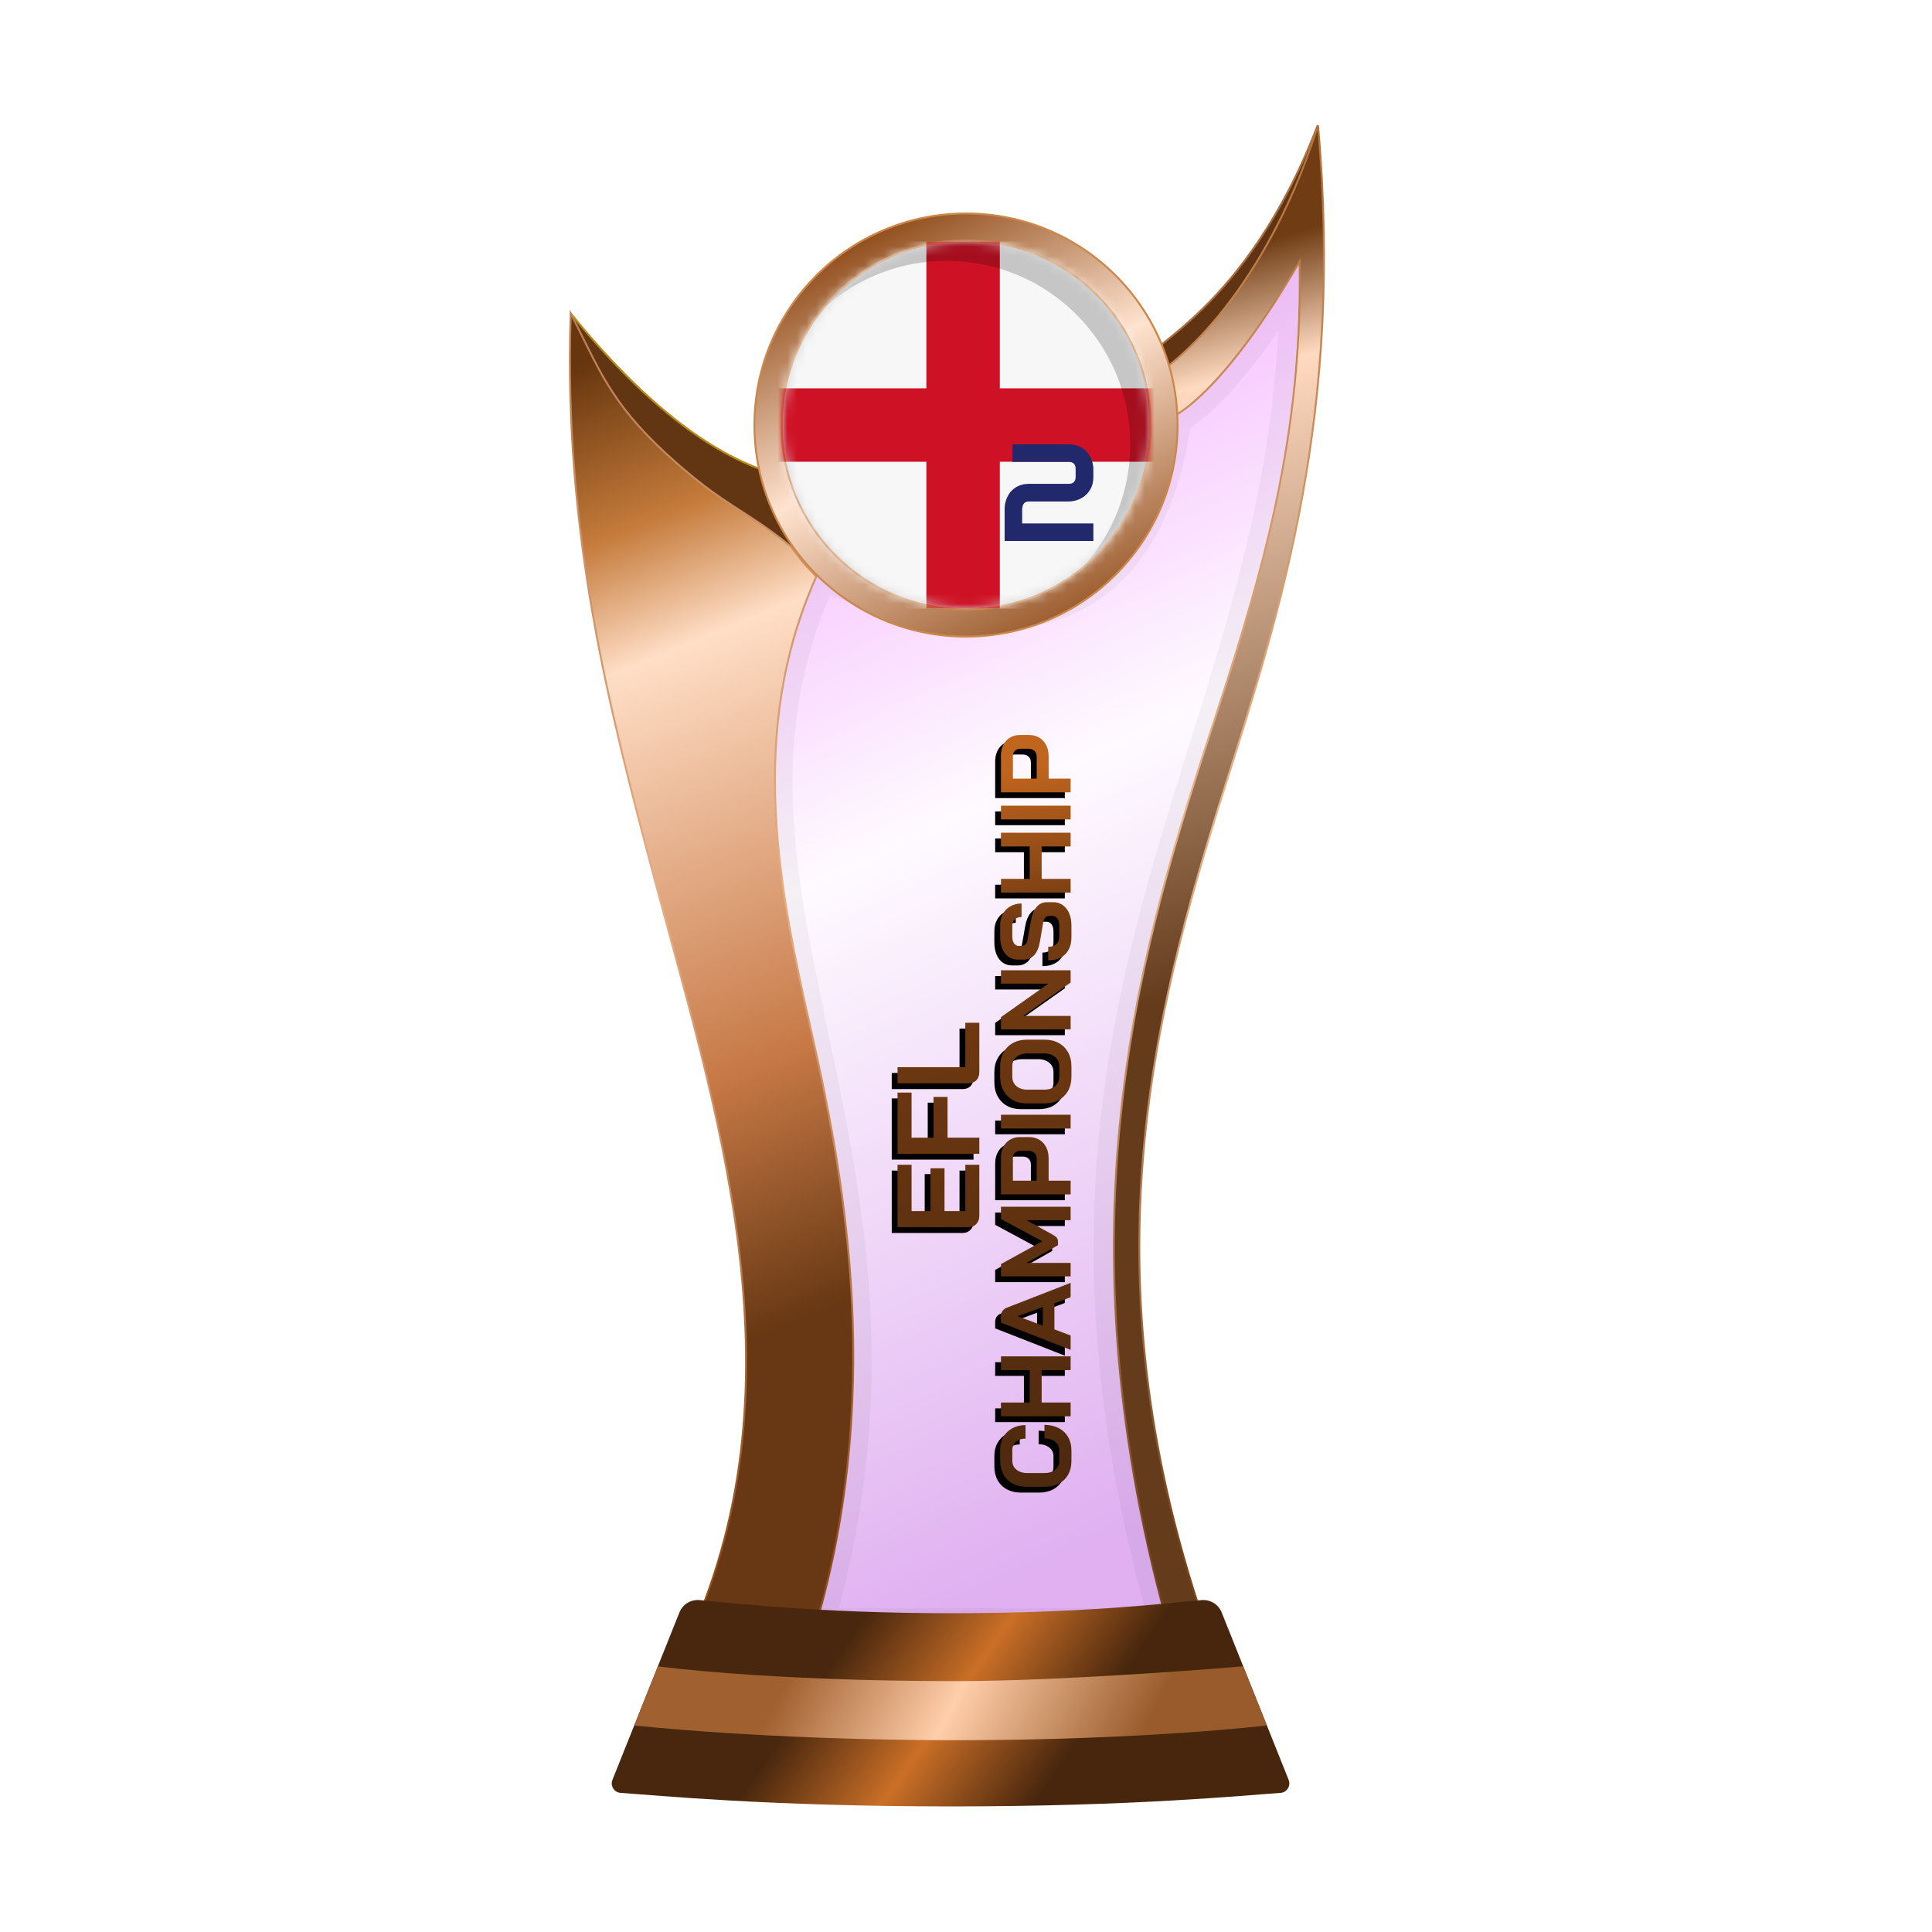 <?xml version="1.0" encoding="UTF-8"?>
<svg width="200px" height="200px" viewBox="0 0 200 200" version="1.1" xmlns="http://www.w3.org/2000/svg" xmlns:xlink="http://www.w3.org/1999/xlink">
    <title>england_2_bronze</title>
    <defs>
        <linearGradient x1="39.044%" y1="6.772%" x2="58.233%" y2="95.397%" id="linearGradient-1">
            <stop stop-color="#EE86FF" offset="0%"></stop>
            <stop stop-color="#FEF7FF" offset="37.799%"></stop>
            <stop stop-color="#CB7CE7" offset="100%"></stop>
        </linearGradient>
        <filter x="-9.2%" y="-7.0%" width="118.4%" height="110.5%" filterUnits="objectBoundingBox" id="filter-2">
            <feGaussianBlur stdDeviation="1" in="SourceGraphic"></feGaussianBlur>
        </filter>
        <linearGradient x1="50.332%" y1="8.222%" x2="53.008%" y2="57.196%" id="linearGradient-3">
            <stop stop-color="#6F3C13" offset="0%"></stop>
            <stop stop-color="#FFDAC0" offset="17.202%"></stop>
            <stop stop-color="#643C1C" offset="100%"></stop>
        </linearGradient>
        <linearGradient x1="50.955%" y1="-0.323%" x2="51.506%" y2="94.957%" id="linearGradient-4">
            <stop stop-color="#B37138" offset="0%"></stop>
            <stop stop-color="#E7B389" offset="47.712%"></stop>
            <stop stop-color="#7A461C" offset="100%"></stop>
        </linearGradient>
        <linearGradient x1="48.684%" y1="0.016%" x2="56.281%" y2="77.617%" id="linearGradient-5">
            <stop stop-color="#67360E" offset="0%"></stop>
            <stop stop-color="#C57B3B" offset="17.533%"></stop>
            <stop stop-color="#FFDEC6" offset="30.861%"></stop>
            <stop stop-color="#C67845" offset="74.156%"></stop>
            <stop stop-color="#673813" offset="100%"></stop>
        </linearGradient>
        <linearGradient x1="52.298%" y1="-0.283%" x2="54.68%" y2="93.621%" id="linearGradient-6">
            <stop stop-color="#BA7E51" offset="0%"></stop>
            <stop stop-color="#E8AD83" offset="47.712%"></stop>
            <stop stop-color="#904F1D" offset="100%"></stop>
        </linearGradient>
        <linearGradient x1="29.723%" y1="45.927%" x2="71.412%" y2="54.64%" id="linearGradient-7">
            <stop stop-color="#49270E" offset="0%"></stop>
            <stop stop-color="#CA6F27" offset="49.166%"></stop>
            <stop stop-color="#48260D" offset="100%"></stop>
        </linearGradient>
        <linearGradient x1="22.357%" y1="48.161%" x2="82.774%" y2="51.797%" id="linearGradient-8">
            <stop stop-color="#A1602F" offset="0%"></stop>
            <stop stop-color="#FFCEAA" offset="46.571%"></stop>
            <stop stop-color="#995B2B" offset="100%"></stop>
        </linearGradient>
        <linearGradient x1="23.205%" y1="8.071%" x2="68.723%" y2="96.164%" id="linearGradient-9">
            <stop stop-color="#945221" offset="0%"></stop>
            <stop stop-color="#FFE3CF" offset="47.712%"></stop>
            <stop stop-color="#9F6134" offset="100%"></stop>
        </linearGradient>
        <circle id="path-10" cx="19" cy="19" r="19"></circle>
        <linearGradient x1="0%" y1="50.981%" x2="94.547%" y2="47.325%" id="linearGradient-12">
            <stop stop-color="#4E290E" offset="0%"></stop>
            <stop stop-color="#743B11" offset="78.543%"></stop>
            <stop stop-color="#C0651E" offset="100%"></stop>
        </linearGradient>
        <path d="M65.658,124 C65.129,124 64.662,123.887 64.257,123.66 C63.859,123.433 63.549,123.114 63.33,122.702 C63.11,122.283 63,121.802 63,121.26 L63,119.364 C63,118.821 63.11,118.344 63.33,117.932 C63.556,117.513 63.872,117.19 64.278,116.963 C64.69,116.737 65.164,116.623 65.699,116.623 L66.791,116.623 C67.306,116.623 67.76,116.733 68.151,116.953 C68.543,117.173 68.845,117.482 69.058,117.88 C69.278,118.272 69.388,118.728 69.388,119.25 L67.986,119.25 C67.986,118.838 67.877,118.509 67.657,118.261 C67.437,118.007 67.149,117.88 66.791,117.88 L65.699,117.88 C65.315,117.88 65.006,118.024 64.772,118.313 C64.539,118.594 64.422,118.965 64.422,119.426 L64.422,121.198 C64.422,121.658 64.535,122.032 64.762,122.321 C64.988,122.602 65.287,122.743 65.658,122.743 L66.771,122.743 C67.135,122.743 67.43,122.602 67.657,122.321 C67.89,122.039 68.007,121.668 68.007,121.208 L69.408,121.208 C69.408,121.764 69.298,122.255 69.079,122.681 C68.859,123.1 68.55,123.426 68.151,123.66 C67.753,123.887 67.293,124 66.771,124 L65.658,124 Z M70.299,116.706 L71.721,116.706 L71.721,119.683 L75.08,119.683 L75.08,116.706 L76.501,116.706 L76.501,123.918 L75.08,123.918 L75.08,120.92 L71.721,120.92 L71.721,123.918 L70.299,123.918 L70.299,116.706 Z M81.999,122.238 L79.299,122.238 L78.661,123.918 L77.177,123.918 L80,116.706 L80.639,116.706 C81.085,116.706 81.387,116.912 81.545,117.324 L84.111,123.918 L82.627,123.918 L81.999,122.238 Z M79.681,121.043 L81.617,121.043 L80.659,118.447 L80.649,118.447 L79.681,121.043 Z M84.787,116.706 L86.054,116.706 L88.414,120.992 L90.721,116.706 L91.989,116.706 L91.989,123.918 L90.598,123.918 L90.598,119.354 L89.083,122.094 C88.98,122.279 88.874,122.413 88.764,122.496 C88.661,122.571 88.541,122.609 88.403,122.609 L88.012,122.609 L86.178,119.354 L86.178,123.918 L84.787,123.918 L84.787,116.706 Z M93.269,116.706 L97.071,116.706 C97.489,116.706 97.86,116.788 98.183,116.953 C98.506,117.111 98.757,117.341 98.935,117.643 C99.114,117.938 99.203,118.278 99.203,118.663 L99.203,119.621 C99.203,120.02 99.11,120.373 98.925,120.683 C98.74,120.985 98.478,121.222 98.142,121.393 C97.812,121.558 97.428,121.641 96.988,121.641 L94.691,121.641 L94.691,123.918 L93.269,123.918 L93.269,116.706 Z M96.967,120.404 C97.208,120.404 97.404,120.329 97.555,120.178 C97.706,120.02 97.781,119.814 97.781,119.56 L97.781,118.725 C97.781,118.485 97.713,118.296 97.575,118.158 C97.445,118.014 97.27,117.942 97.05,117.942 L94.691,117.942 L94.691,120.404 L96.967,120.404 Z M100.093,116.706 L101.514,116.706 L101.514,123.918 L100.093,123.918 L100.093,116.706 Z M105.442,124 C104.899,124 104.418,123.887 104,123.66 C103.588,123.426 103.265,123.104 103.031,122.692 C102.805,122.273 102.691,121.788 102.691,121.239 L102.691,119.384 C102.691,118.835 102.805,118.354 103.031,117.942 C103.265,117.523 103.588,117.2 104,116.974 C104.418,116.74 104.899,116.623 105.442,116.623 L106.534,116.623 C107.077,116.623 107.554,116.74 107.966,116.974 C108.385,117.2 108.708,117.523 108.935,117.942 C109.168,118.354 109.285,118.835 109.285,119.384 L109.285,121.239 C109.285,121.788 109.168,122.273 108.935,122.692 C108.708,123.104 108.385,123.426 107.966,123.66 C107.554,123.887 107.077,124 106.534,124 L105.442,124 Z M106.534,122.743 C106.932,122.743 107.252,122.599 107.492,122.31 C107.74,122.022 107.863,121.644 107.863,121.177 L107.863,119.446 C107.863,118.979 107.74,118.601 107.492,118.313 C107.252,118.024 106.932,117.88 106.534,117.88 L105.442,117.88 C105.044,117.88 104.721,118.024 104.474,118.313 C104.233,118.601 104.113,118.979 104.113,119.446 L104.113,121.177 C104.113,121.644 104.233,122.022 104.474,122.31 C104.721,122.599 105.044,122.743 105.442,122.743 L106.534,122.743 Z M110.353,116.706 L111.62,116.706 L115.081,121.61 L115.081,116.706 L116.472,116.706 L116.472,123.918 L115.205,123.918 L111.743,119.014 L111.743,123.918 L110.353,123.918 L110.353,116.706 Z M119.911,124 C119.155,124 118.565,123.79 118.139,123.372 C117.713,122.946 117.5,122.355 117.5,121.599 L118.901,121.599 C118.901,121.957 118.991,122.238 119.169,122.444 C119.355,122.643 119.609,122.743 119.932,122.743 L121.075,122.743 C121.377,122.743 121.621,122.681 121.807,122.558 C121.999,122.427 122.095,122.255 122.095,122.043 L122.095,121.692 C122.095,121.356 121.848,121.146 121.353,121.064 L119.458,120.744 C118.839,120.641 118.369,120.446 118.046,120.157 C117.73,119.862 117.572,119.487 117.572,119.034 L117.572,118.457 C117.572,118.093 117.669,117.774 117.861,117.499 C118.06,117.217 118.338,117.001 118.695,116.85 C119.059,116.699 119.478,116.623 119.952,116.623 L121.116,116.623 C121.563,116.623 121.958,116.716 122.301,116.902 C122.645,117.087 122.909,117.348 123.094,117.685 C123.287,118.014 123.383,118.399 123.383,118.838 L121.982,118.838 C121.982,118.55 121.903,118.32 121.745,118.148 C121.587,117.969 121.377,117.88 121.116,117.88 L119.952,117.88 C119.664,117.88 119.43,117.942 119.252,118.066 C119.08,118.189 118.994,118.354 118.994,118.56 L118.994,118.838 C118.994,119.182 119.231,119.395 119.705,119.477 L121.59,119.807 C122.215,119.917 122.693,120.112 123.022,120.394 C123.352,120.669 123.517,121.026 123.517,121.466 L123.517,122.146 C123.517,122.509 123.414,122.832 123.208,123.114 C123.009,123.396 122.727,123.615 122.363,123.773 C121.999,123.924 121.577,124 121.096,124 L119.911,124 Z M124.509,116.706 L125.93,116.706 L125.93,119.683 L129.289,119.683 L129.289,116.706 L130.711,116.706 L130.711,123.918 L129.289,123.918 L129.289,120.92 L125.93,120.92 L125.93,123.918 L124.509,123.918 L124.509,116.706 Z M132.087,116.706 L133.509,116.706 L133.509,123.918 L132.087,123.918 L132.087,116.706 Z M134.892,116.706 L138.693,116.706 C139.112,116.706 139.483,116.788 139.806,116.953 C140.129,117.111 140.38,117.341 140.558,117.643 C140.737,117.938 140.826,118.278 140.826,118.663 L140.826,119.621 C140.826,120.02 140.733,120.373 140.548,120.683 C140.362,120.985 140.101,121.222 139.765,121.393 C139.435,121.558 139.05,121.641 138.611,121.641 L136.313,121.641 L136.313,123.918 L134.892,123.918 L134.892,116.706 Z M138.59,120.404 C138.831,120.404 139.027,120.329 139.177,120.178 C139.329,120.02 139.404,119.814 139.404,119.56 L139.404,118.725 C139.404,118.485 139.336,118.296 139.198,118.158 C139.068,118.014 138.893,117.942 138.673,117.942 L136.313,117.942 L136.313,120.404 L138.59,120.404 Z M91.05,114.466 C90.703,114.466 90.421,114.361 90.203,114.152 C89.985,113.942 89.876,113.668 89.876,113.329 L89.876,106 L96.335,106 L96.335,107.451 L91.545,107.451 L91.545,109.411 L95.972,109.411 L95.972,110.862 L91.545,110.862 L91.545,113.015 L96.335,113.015 L96.335,114.466 L91.05,114.466 Z M97.471,106 L103.808,106 L103.808,107.451 L99.14,107.451 L99.14,109.725 L103.361,109.725 L103.361,111.176 L99.14,111.176 L99.14,114.466 L97.471,114.466 L97.471,106 Z M105.943,114.466 C105.588,114.466 105.302,114.365 105.084,114.164 C104.875,113.954 104.77,113.68 104.77,113.341 L104.77,106 L106.439,106 L106.439,113.015 L111.035,113.015 L111.035,114.466 L105.943,114.466 Z" id="path-13"></path>
        <filter x="-1.2%" y="-5.0%" width="101.5%" height="106.7%" filterUnits="objectBoundingBox" id="filter-14">
            <feOffset dx="-0.6" dy="-0.6" in="SourceAlpha" result="shadowOffsetOuter1"></feOffset>
            <feColorMatrix values="0 0 0 0 0   0 0 0 0 0   0 0 0 0 0  0 0 0 0.2 0" type="matrix" in="shadowOffsetOuter1"></feColorMatrix>
        </filter>
    </defs>
    <g id="england_2_bronze" stroke="none" stroke-width="1" fill="none" fill-rule="evenodd">
        <g id="euro_qualify_gold_shield" transform="translate(59, 13)">
            <g id="cup" transform="translate(-0, 0)">
                <path d="M25.9,46 C10,79.5 39.5,107 25.182,155.5 L62.144,155.5 C43.037,88.637 76.262,63.456 75.431,14.451 C66.71,28.571 62.4,30 62.4,30 C59.078,53.672 42.512,53.06 25.9,46 Z" id="glass" fill="url(#linearGradient-1)" fill-rule="nonzero" opacity="0.6"></path>
                <path d="M25.9,46 C10,79.5 39.5,107 25.182,155.5 L62.144,155.5 C43.037,88.637 76.262,63.456 75.431,14.451 C66.71,28.571 62.4,30 62.4,30 C59.078,53.672 42.512,53.06 25.9,46 Z" id="glass-shadow" stroke="#000000" stroke-width="4" opacity="0.2" fill-rule="nonzero" filter="url(#filter-2)"></path>
                <path d="M77.4,0 C69.9,19.5 58.9,23 60.4,24 L61.4,26.5 C69.9,24 77.4,10 77.4,0 Z" id="Path" stroke="#A96E43" stroke-width="0.2" fill="#603312" fill-rule="nonzero"></path>
                <path d="M75.531,14.449 L75.525,14.093 L75.345,14.4 C71.083,21.669 67.706,25.673 65.398,27.859 C64.244,28.951 63.358,29.589 62.763,29.953 C62.465,30.135 62.24,30.248 62.091,30.316 C62.045,30.337 62.007,30.353 61.975,30.366 L61.012,25.547 C61.029,25.536 61.05,25.522 61.075,25.505 C61.155,25.452 61.271,25.372 61.422,25.264 C61.723,25.046 62.159,24.715 62.701,24.256 C63.784,23.338 65.292,21.913 66.989,19.877 C70.329,15.871 74.404,9.504 77.441,0.005 C80.081,29.62 73.719,49.746 67.747,68.635 C60.167,92.611 53.219,119.579 66.142,156.4 L62.219,156.4 C50.618,115.733 58.388,86.997 66.053,63.575 C70.975,48.533 75.856,33.617 75.531,14.449 Z" id="Path" stroke="url(#linearGradient-4)" stroke-width="0.2" fill="url(#linearGradient-3)" fill-rule="nonzero"></path>
                <path d="M0.12,19.5 C7.453,28.5 14.413,34 21,36 L24,45 C8.413,35.333 0.453,26.833 0.12,19.5 Z" id="Path-2" stroke="#B68A1C" stroke-width="0.2" fill="#623513"></path>
                <path d="M12.448,156.4 C24.523,129.475 14.934,101.369 8.615,77.48 C4.139,60.556 -0.705,42.242 0.085,19.478 C2.915,24.898 4,28.5 10,34 C16,39.5 17.965,39.575 22.86,43.571 C23.46,44.321 23.976,45.069 24.5,45.631 C24.763,45.913 25,46.147 25.16,46.312 C25.213,46.367 25.327,46.496 25.5,46.7 C18.264,62.841 21.677,79.21 25.037,94.011 C28.6,109.705 32.549,132.09 25.108,156.4 L12.448,156.4 Z" id="Path" stroke="url(#linearGradient-6)" stroke-width="0.2" fill="url(#linearGradient-5)" fill-rule="nonzero"></path>
                <path d="M11.335,153.913 C11.669,153.078 12.513,152.565 13.409,152.641 C16.674,152.916 25.364,154 39.5,154 C53.636,154 62.126,152.916 65.391,152.641 C66.287,152.565 67.131,153.078 67.465,153.913 L74.398,171.244 C74.647,171.869 74.227,172.553 73.557,172.598 C69.827,172.849 58.454,174 39.5,174 C20.546,174 8.973,172.849 5.243,172.598 C4.573,172.553 4.153,171.869 4.402,171.244 L11.335,153.913 Z" id="Path" fill="url(#linearGradient-7)" fill-rule="nonzero"></path>
                <path d="M9.1,159.5 C9.1,159.5 20.307,161.029 39.902,161.029 C51.809,161.029 69.7,159.5 69.7,159.5 L72.15,165.617 C72.15,165.617 59.498,167.146 39.902,167.146 C20.307,167.146 6.66,165.617 6.66,165.617 L9.1,159.5 Z" id="Path" fill="url(#linearGradient-8)" fill-rule="nonzero"></path>
                <circle id="Oval" fill="#8B4934" cx="41" cy="31" r="21"></circle>
                <path d="M41,9.1 C47.048,9.1 52.523,11.551 56.486,15.514 C60.449,19.477 62.9,24.952 62.9,31 C62.9,37.048 60.449,42.523 56.486,46.486 C52.523,50.449 47.048,52.9 41,52.9 C34.952,52.9 29.477,50.449 25.514,46.486 C21.551,42.523 19.1,37.048 19.1,31 C19.1,24.952 21.551,19.477 25.514,15.514 C29.477,11.551 34.952,9.1 41,9.1 Z M41,11.9 C35.726,11.9 30.951,14.038 27.494,17.494 C24.038,20.951 21.9,25.726 21.9,31 C21.9,36.274 24.038,41.049 27.494,44.506 C30.951,47.962 35.726,50.1 41,50.1 C46.274,50.1 51.049,47.962 54.506,44.506 C57.962,41.049 60.1,36.274 60.1,31 C60.1,25.726 57.962,20.951 54.506,17.494 C51.049,14.038 46.274,11.9 41,11.9 Z" id="Shape" stroke="#CC874B" stroke-width="0.2" fill="url(#linearGradient-9)"></path>
            </g>
        </g>
        <g id="spain" transform="translate(81, 25)">
            <mask id="mask-11" fill="white">
                <use xlink:href="#path-10"></use>
            </mask>
            <use id="Mask" fill="#D8D8D8" xlink:href="#path-10"></use>
            <g id="flag" mask="url(#mask-11)" fill-rule="nonzero">
                <g transform="translate(-6, 0)" id="Path">
                    <path d="M0,3.8 C0,1.701 1.701,0 3.8,0 L45.6,0 C47.699,0 49.4,1.701 49.4,3.8 L49.4,34.2 C49.4,36.299 47.699,38 45.6,38 L3.8,38 C1.701,38 0,36.299 0,34.2 L0,3.8 Z" fill="#F7F7F7"></path>
                    <polygon fill="#CE1124" points="20.9 0 28.5 0 28.5 38 20.9 38"></polygon>
                    <polygon fill="#CE1124" points="0 15.2 49.4 15.2 49.4 22.8 0 22.8"></polygon>
                </g>
            </g>
            <path d="M19,0 C29.493,0 38,8.507 38,19 C38,24.756 35.441,29.914 31.398,33.398 C34.266,30.07 36,25.738 36,21 C36,10.507 27.493,2 17,2 C12.262,2 7.93,3.734 4.602,6.602 C8.086,2.559 13.244,0 19,0 Z" id="Path" fill-opacity="0.2" fill="#000000" mask="url(#mask-11)"></path>
        </g>
        <path d="M113.184,56 L104,56 L104,52.646 C104,52.474 104.019,52.292 104.056,52.102 C104.098,51.907 104.16,51.714 104.244,51.523 C104.328,51.332 104.435,51.151 104.565,50.979 C104.7,50.807 104.86,50.656 105.046,50.526 C105.237,50.391 105.455,50.284 105.701,50.205 C105.948,50.126 106.227,50.087 106.538,50.087 L110.625,50.087 C110.871,50.087 111.052,50.026 111.169,49.905 C111.29,49.78 111.35,49.598 111.35,49.361 L111.35,48.559 C111.35,48.313 111.29,48.127 111.169,48.001 C111.048,47.876 110.871,47.813 110.639,47.813 L104.816,47.813 L104.816,46 L110.639,46 C110.946,46 111.222,46.039 111.469,46.118 C111.715,46.197 111.931,46.304 112.117,46.439 C112.308,46.569 112.471,46.721 112.605,46.893 C112.74,47.065 112.849,47.246 112.933,47.437 C113.021,47.623 113.084,47.813 113.121,48.008 C113.163,48.199 113.184,48.378 113.184,48.545 L113.184,49.361 C113.184,49.831 113.098,50.228 112.926,50.554 C112.759,50.874 112.547,51.137 112.291,51.342 C112.036,51.542 111.759,51.688 111.462,51.781 C111.169,51.869 110.894,51.913 110.639,51.913 L106.538,51.913 C106.39,51.913 106.271,51.934 106.183,51.976 C106.094,52.018 106.025,52.074 105.974,52.144 C105.927,52.213 105.892,52.292 105.869,52.381 C105.846,52.469 105.827,52.557 105.813,52.646 L105.813,54.187 L113.184,54.187 L113.184,56 Z" id="Path" fill="#22286C" fill-rule="nonzero"></path>
        <g id="Combined-Shape" fill-rule="nonzero" transform="translate(101.913, 115) rotate(-90) translate(-101.913, -115)">
            <use fill="black" fill-opacity="1" filter="url(#filter-14)" xlink:href="#path-13"></use>
            <use fill="url(#linearGradient-12)" xlink:href="#path-13"></use>
        </g>
    </g>
</svg>